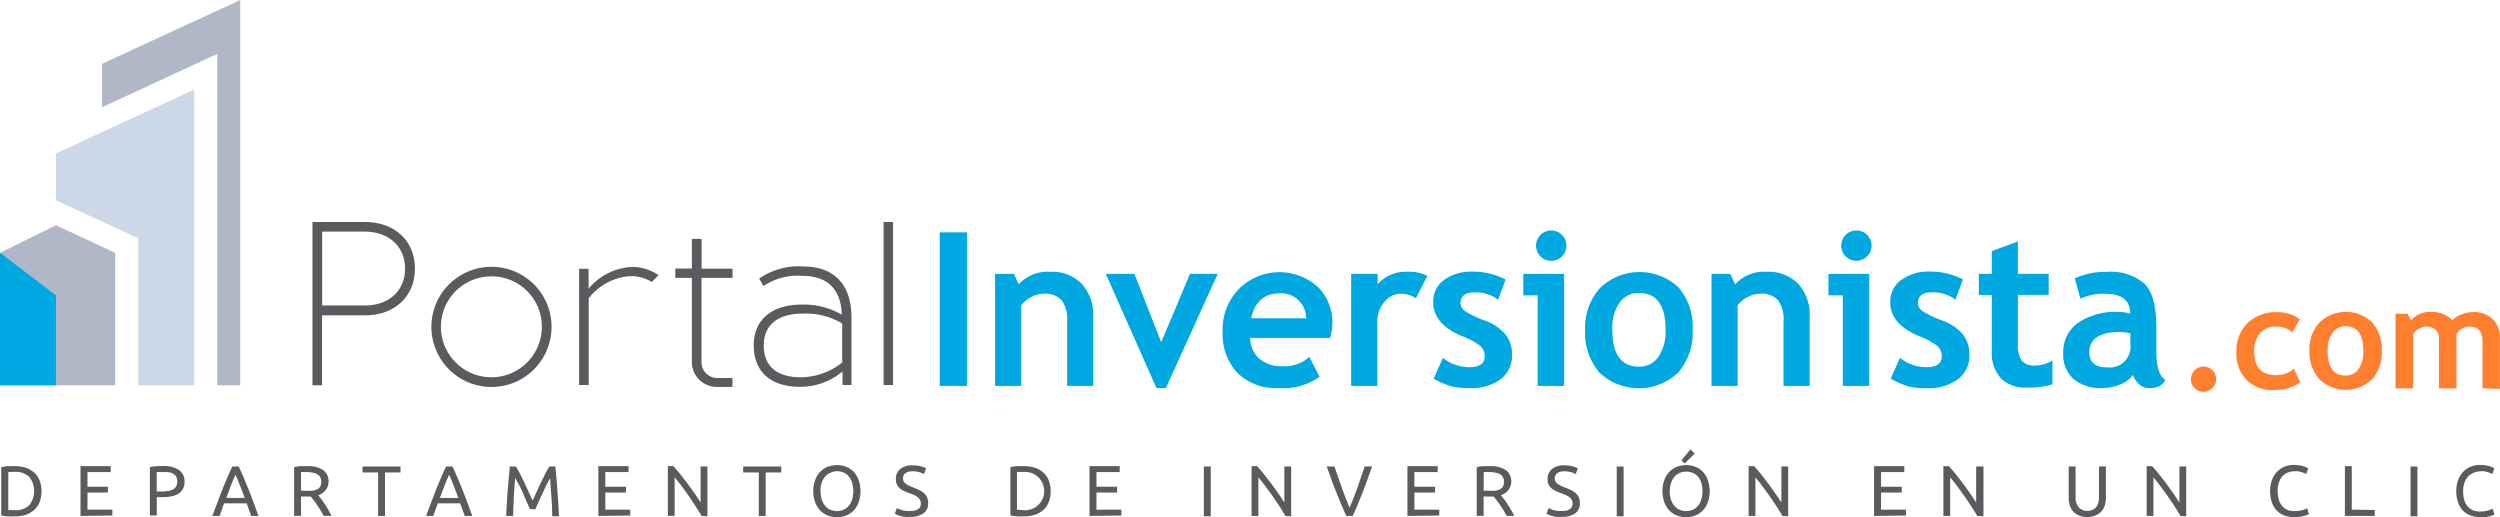 ﻿<svg xmlns="http://www.w3.org/2000/svg" viewBox="0 0 301.24 62.3"><defs><style>.cls-1{fill:#5b5b5f;}.cls-2{fill:#ff7f2f;}.cls-3{fill:#00a8e1;}.cls-4{fill:#7e8aa2;}.cls-4,.cls-5{opacity:0.61;}.cls-5{fill:#adbfd8;}</style></defs><title>logo-tipo</title><g id="Capa_2" data-name="Capa 2"><g id="Ecabezado"><path class="cls-1" d="M44,26.75c3.44,0,6,2.16,6,5.61S47.46,38,44,38H38.81v8.42H37.65V26.75Zm0,10.06c2.78,0,4.81-1.71,4.81-4.46s-2.1-4.44-4.81-4.44H38.82v8.9Z"/><path class="cls-1" d="M66.46,39.38a7.24,7.24,0,1,1-7.24-7.23A7.23,7.23,0,0,1,66.46,39.38ZM59.22,33.3a6.08,6.08,0,1,0,6.07,6.08,6.05,6.05,0,0,0-6.07-6.08Z"/><path class="cls-1" d="M70.93,34.77a7.3,7.3,0,0,1,5.23-2.61,5.63,5.63,0,0,1,3.19,1l-.81.82a4.85,4.85,0,0,0-2.6-.71,6.87,6.87,0,0,0-5,2.67V46.39H69.78v-14h1.14Z"/><path class="cls-1" d="M84.54,28.78v3.59h3.73v1.11H84.53V43.71a1.91,1.91,0,0,0,2,1.84h1.73v1.07H86.54a3,3,0,0,1-3.17-2.91V33.48h-2V32.36h2V28.78Z"/><path class="cls-1" d="M91.48,33.57a8.27,8.27,0,0,1,5.31-1.46c3.72,0,5.78,2.17,5.81,6.07v8.21h-1.08V44.76a7.91,7.91,0,0,1-5.11,1.85c-3.54,0-5.59-1.81-5.59-5,0-2.95,2-4.93,5.9-4.91a9.16,9.16,0,0,1,4.71,1.21c-.09-3.07-1.74-4.67-4.73-4.67A7.32,7.32,0,0,0,92,34.47Zm10,5.41a8.49,8.49,0,0,0-4.71-1.19c-3.24,0-4.74,1.52-4.74,3.82,0,2.46,1.5,3.86,4.51,3.85a8.13,8.13,0,0,0,4.94-1.78Z"/><path class="cls-1" d="M106.47,26.75h1.14V46.39h-1.14Z"/><path class="cls-2" d="M264,45.68a1.52,1.52,0,1,1,.44,1.08A1.46,1.46,0,0,1,264,45.68Z"/><path class="cls-2" d="M277.12,38.47l-.9,1.58a2.79,2.79,0,0,0-2-.7,2.39,2.39,0,0,0-1.9.8,3.24,3.24,0,0,0-.7,2.21q0,2.85,2.71,2.84a3.06,3.06,0,0,0,2.07-.78l.78,1.66a5.36,5.36,0,0,1-1.61.73A7.61,7.61,0,0,1,274,47a4.45,4.45,0,0,1-3.31-1.22,4.6,4.6,0,0,1-1.21-3.39,4.65,4.65,0,0,1,1.33-3.45,4.9,4.9,0,0,1,3.61-1.32A4.4,4.4,0,0,1,277.12,38.47Z"/><path class="cls-2" d="M278.28,42.25a4.78,4.78,0,0,1,1.19-3.37,4.59,4.59,0,0,1,6.35-.05A4.88,4.88,0,0,1,287,42.25a4.91,4.91,0,0,1-1.16,3.44,4.62,4.62,0,0,1-6.38,0A5,5,0,0,1,278.28,42.25Zm2.19,0q0,3,2.15,3a1.85,1.85,0,0,0,1.57-.78,3.65,3.65,0,0,0,.58-2.21q0-2.95-2.14-2.95a1.86,1.86,0,0,0-1.57.78A3.55,3.55,0,0,0,280.48,42.25Z"/><path class="cls-2" d="M299.13,46.79V41.13q0-1.78-1.6-1.78a1.68,1.68,0,0,0-.91.28,1.62,1.62,0,0,0-.62.64v6.53h-2.11v-6a1.39,1.39,0,0,0-.41-1.06,1.63,1.63,0,0,0-1.17-.39,1.65,1.65,0,0,0-.87.3,2,2,0,0,0-.68.65v6.5h-2.11v-9h1.45l.43.79a2.93,2.93,0,0,1,2.27-1,3.53,3.53,0,0,1,2.71,1,2.72,2.72,0,0,1,1.11-.71,4,4,0,0,1,1.42-.27,3.12,3.12,0,0,1,2.35.87,3.27,3.27,0,0,1,.84,2.38v6Z"/><path class="cls-3" d="M113.23,46.5V28h3.28V46.5Z"/><path class="cls-3" d="M128.59,46.5V38.7a3.91,3.91,0,0,0-.66-2.52,2.66,2.66,0,0,0-2.16-.79,3.35,3.35,0,0,0-1.48.39,3.42,3.42,0,0,0-1.23,1V46.5H119.9V33h2.27l.58,1.26a4.7,4.7,0,0,1,3.79-1.51,5,5,0,0,1,3.8,1.44,5.56,5.56,0,0,1,1.39,4V46.5Z"/><path class="cls-3" d="M140.48,46.76h-1.13L133.24,33h3.45l3.23,8.24L143.39,33h3.34Z"/><path class="cls-3" d="M160.28,40.72h-9.64a3.42,3.42,0,0,0,1.11,2.51,4,4,0,0,0,2.75.89A4.44,4.44,0,0,0,157.78,43L159,45.41a7.76,7.76,0,0,1-5,1.35,6.57,6.57,0,0,1-4.88-1.81,6.85,6.85,0,0,1-1.8-5,7,7,0,0,1,2-5.17,6.92,6.92,0,0,1,9.45-.23A6,6,0,0,1,160.55,39,8.8,8.8,0,0,1,160.28,40.72Zm-9.53-2.37h6.63a3,3,0,0,0-3.28-3Q151.41,35.39,150.76,38.35Z"/><path class="cls-3" d="M170.61,35.94a3.31,3.31,0,0,0-1.85-.55,2.51,2.51,0,0,0-1.95,1,3.62,3.62,0,0,0-.85,2.43V46.5h-3.15V33H166v1.24a4.48,4.48,0,0,1,3.52-1.49,5,5,0,0,1,2.47.49Z"/><path class="cls-3" d="M172.75,45.63l1.12-2.51a5,5,0,0,0,3.19,1.12q1.84,0,1.84-1.31a1.61,1.61,0,0,0-.55-1.26,8.48,8.48,0,0,0-2.16-1.16q-3.49-1.45-3.49-4.06A3.19,3.19,0,0,1,174,33.73a5.64,5.64,0,0,1,3.42-1,8.58,8.58,0,0,1,4,.95l-.91,2.44a4.29,4.29,0,0,0-2.87-.88q-1.65,0-1.65,1.31a1.18,1.18,0,0,0,.54.93,11.21,11.21,0,0,0,2.32,1.12,5.94,5.94,0,0,1,2.56,1.7,3.78,3.78,0,0,1,.78,2.41,3.53,3.53,0,0,1-1.39,3A6,6,0,0,1,177,46.76a8.55,8.55,0,0,1-2.16-.22A10.62,10.62,0,0,1,172.75,45.63Z"/><path class="cls-3" d="M185.28,46.5V35.59h-1.73V33h4.92V46.5Zm1.63-18.73a1.83,1.83,0,1,1-1.29.54A1.76,1.76,0,0,1,186.91,27.78Z"/><path class="cls-3" d="M191,39.72a7.14,7.14,0,0,1,1.78-5,6.86,6.86,0,0,1,9.48-.08,7.29,7.29,0,0,1,1.7,5.1,7.33,7.33,0,0,1-1.73,5.13,6.89,6.89,0,0,1-9.53,0A7.41,7.41,0,0,1,191,39.72Zm3.28,0q0,4.46,3.21,4.46A2.76,2.76,0,0,0,199.83,43a5.45,5.45,0,0,0,.86-3.3q0-4.4-3.2-4.4a2.78,2.78,0,0,0-2.34,1.16A5.3,5.3,0,0,0,194.28,39.72Z"/><path class="cls-3" d="M214.91,46.5V38.7a3.91,3.91,0,0,0-.66-2.52,2.66,2.66,0,0,0-2.16-.79,3.35,3.35,0,0,0-1.48.39,3.42,3.42,0,0,0-1.23,1V46.5h-3.15V33h2.27l.58,1.26a4.7,4.7,0,0,1,3.79-1.51,5,5,0,0,1,3.8,1.44,5.56,5.56,0,0,1,1.39,4V46.5Z"/><path class="cls-3" d="M222.05,46.5V35.59h-1.73V33h4.92V46.5Zm1.63-18.73a1.83,1.83,0,1,1-1.29.54A1.76,1.76,0,0,1,223.68,27.78Z"/><path class="cls-3" d="M227.82,45.63l1.12-2.51a5,5,0,0,0,3.19,1.12q1.84,0,1.84-1.31a1.61,1.61,0,0,0-.55-1.26,8.49,8.49,0,0,0-2.16-1.16q-3.49-1.45-3.49-4.06a3.19,3.19,0,0,1,1.34-2.73,5.64,5.64,0,0,1,3.42-1,8.58,8.58,0,0,1,4,.95l-.91,2.44a4.29,4.29,0,0,0-2.87-.88q-1.65,0-1.65,1.31a1.18,1.18,0,0,0,.54.93,11.2,11.2,0,0,0,2.32,1.12,5.94,5.94,0,0,1,2.56,1.7,3.78,3.78,0,0,1,.78,2.41,3.53,3.53,0,0,1-1.39,3,6,6,0,0,1-3.79,1.08,8.54,8.54,0,0,1-2.16-.22A10.62,10.62,0,0,1,227.82,45.63Z"/><path class="cls-3" d="M240,35.54h-1.56V33H240V30.26l3.15-1.16V33h3.71v2.53h-3.71v5.91a3.48,3.48,0,0,0,.45,2,1.88,1.88,0,0,0,1.59.6,3.91,3.91,0,0,0,2.12-.62v2.9a10,10,0,0,1-3.13.38,4.07,4.07,0,0,1-3.1-1.14A4.53,4.53,0,0,1,240,42.37Z"/><path class="cls-3" d="M257,45.16a3,3,0,0,1-1.49,1.15,5.69,5.69,0,0,1-2.22.45,5,5,0,0,1-3.43-1.09,3.89,3.89,0,0,1-1.25-3.09,4.33,4.33,0,0,1,1.76-3.67,8.18,8.18,0,0,1,5-1.32,5.53,5.53,0,0,1,1.31.19q0-2.38-3-2.38a6.67,6.67,0,0,0-3,.59L250,33.54a8.86,8.86,0,0,1,3.87-.78,6.27,6.27,0,0,1,4.52,1.41q1.44,1.4,1.44,5.32v2.89q0,2.7,1.08,3.39a1.7,1.7,0,0,1-.87.84,3.5,3.5,0,0,1-1.1.16,1.75,1.75,0,0,1-1.22-.5A2.57,2.57,0,0,1,257,45.16Zm-.3-5a6.7,6.7,0,0,0-1.21-.16q-3.73,0-3.73,2.45,0,1.81,2.1,1.81a2.51,2.51,0,0,0,2.84-2.84Z"/><polygon class="cls-4" points="13.88 30.47 6.74 27.14 0 30.46 0 46.43 13.88 46.43 13.88 30.47"/><polygon class="cls-4" points="12.29 7.69 12.29 12.92 26.18 6.5 26.18 46.43 28.95 46.43 28.95 0 12.29 7.69"/><polygon class="cls-5" points="6.74 18.49 6.74 24.13 16.66 28.71 16.66 46.43 23.4 46.43 23.4 10.79 6.74 18.49"/><polygon class="cls-3" points="6.74 35.6 0 30.46 0 46.43 6.74 46.43 6.74 35.6"/><path class="cls-1" d="M5,59.18a3.45,3.45,0,0,1-.24,1.35,2.5,2.5,0,0,1-.68.95,2.91,2.91,0,0,1-1,.56,4.62,4.62,0,0,1-1.34.18l-.8,0a4.73,4.73,0,0,1-.79-.12V56.29a4.84,4.84,0,0,1,.79-.12l.8,0a4.62,4.62,0,0,1,1.34.18,2.89,2.89,0,0,1,1,.56,2.51,2.51,0,0,1,.68.95A3.46,3.46,0,0,1,5,59.18Zm-3.24,2.3a2.36,2.36,0,0,0,1.77-.61,2.76,2.76,0,0,0,0-3.4,2.36,2.36,0,0,0-1.77-.61H1.23L1,56.9v4.56l.27,0Z"/><path class="cls-1" d="M9.7,62.17v-6h3.64v.71h-2.8v1.77H13v.7H10.54v2.06h3v.71Z"/><path class="cls-1" d="M19.63,56.15a3.32,3.32,0,0,1,1.93.48A1.63,1.63,0,0,1,22.24,58a1.93,1.93,0,0,1-.18.88,1.51,1.51,0,0,1-.53.59,2.42,2.42,0,0,1-.85.33,5.54,5.54,0,0,1-1.13.1h-.66v2.21h-.83V56.29a4.84,4.84,0,0,1,.79-.12Zm.07.73q-.53,0-.82,0v2.34h.63a4.88,4.88,0,0,0,.77-.06,1.76,1.76,0,0,0,.58-.19.93.93,0,0,0,.37-.37,1.22,1.22,0,0,0,.13-.59,1.09,1.09,0,0,0-.13-.57,1,1,0,0,0-.36-.36,1.55,1.55,0,0,0-.53-.18A3.8,3.8,0,0,0,19.7,56.88Z"/><path class="cls-1" d="M30.27,62.17q-.15-.39-.28-.76l-.27-.76H27l-.54,1.52h-.87l.65-1.75q.3-.8.59-1.53t.57-1.38q.28-.66.59-1.3h.77q.31.64.59,1.3t.57,1.38q.29.72.59,1.53l.64,1.75ZM29.49,60q-.28-.75-.55-1.45t-.56-1.35q-.3.64-.57,1.35T27.27,60Z"/><path class="cls-1" d="M38.35,59.67l.35.45q.21.28.43.62t.44.71a7.45,7.45,0,0,1,.37.71H39q-.17-.33-.37-.66t-.41-.64c-.14-.2-.27-.39-.41-.57l-.37-.46H36.27v2.33h-.83V56.29a4.84,4.84,0,0,1,.79-.12l.8,0a3.25,3.25,0,0,1,1.91.47A1.62,1.62,0,0,1,39.59,58a1.65,1.65,0,0,1-.31,1A1.84,1.84,0,0,1,38.35,59.67Zm-1.26-2.79q-.53,0-.82,0v2.25h.59a6.36,6.36,0,0,0,.77,0,1.75,1.75,0,0,0,.58-.16.88.88,0,0,0,.37-.34,1.13,1.13,0,0,0,.13-.58,1.09,1.09,0,0,0-.13-.56,1,1,0,0,0-.35-.35,1.52,1.52,0,0,0-.52-.18A3.7,3.7,0,0,0,37.08,56.88Z"/><path class="cls-1" d="M48.26,56.21v.72H46.39v5.24h-.83V56.93H43.68v-.72Z"/><path class="cls-1" d="M56,62.17q-.15-.39-.28-.76l-.27-.76h-2.7l-.54,1.52h-.87L52,60.42q.3-.8.59-1.53t.57-1.38q.28-.66.59-1.3h.77q.31.64.59,1.3t.57,1.38q.29.72.59,1.53l.64,1.75ZM55.23,60q-.28-.75-.55-1.45t-.56-1.35q-.3.64-.57,1.35T53,60Z"/><path class="cls-1" d="M63.85,61.34l-.23-.53-.31-.69L63,59.37l-.35-.74L62.31,58l-.23-.42q-.1,1-.16,2.2t-.1,2.39H61q0-.77.08-1.56c0-.53.06-1,.1-1.55s.08-1,.12-1.48.09-.94.14-1.37h.73q.23.38.5.89t.53,1.08q.27.56.52,1.13l.46,1,.46-1q.25-.56.52-1.13t.53-1.08q.27-.52.5-.89h.73q.29,2.88.44,6h-.82q0-1.2-.1-2.39t-.16-2.2l-.23.42-.31.62-.35.74-.35.76-.31.69-.23.53Z"/><path class="cls-1" d="M72.1,62.17v-6h3.64v.71h-2.8v1.77h2.49v.7H72.94v2.06h3v.71Z"/><path class="cls-1" d="M84.54,62.17l-.43-.71-.53-.82L83,59.77l-.61-.85-.58-.77q-.28-.36-.52-.64v4.65h-.82v-6h.66q.4.43.86,1t.91,1.18q.45.6.85,1.19t.67,1V56.21h.82v6Z"/><path class="cls-1" d="M94.14,56.21v.72H92.26v5.24h-.83V56.93H89.55v-.72Z"/><path class="cls-1" d="M98,59.18a3.71,3.71,0,0,1,.23-1.35,2.79,2.79,0,0,1,.62-1,2.56,2.56,0,0,1,.91-.59,3.08,3.08,0,0,1,1.1-.2,3,3,0,0,1,1.09.2,2.54,2.54,0,0,1,.9.59,2.81,2.81,0,0,1,.61,1,4.1,4.1,0,0,1,0,2.7,2.82,2.82,0,0,1-.61,1,2.53,2.53,0,0,1-.9.59,3,3,0,0,1-1.09.2,3.08,3.08,0,0,1-1.1-.2,2.55,2.55,0,0,1-.91-.59,2.8,2.8,0,0,1-.62-1A3.71,3.71,0,0,1,98,59.18Zm.88,0a3.31,3.31,0,0,0,.14,1,2.19,2.19,0,0,0,.39.75,1.72,1.72,0,0,0,.62.48,2,2,0,0,0,.82.17,1.92,1.92,0,0,0,.82-.17,1.73,1.73,0,0,0,.62-.48,2.21,2.21,0,0,0,.39-.75,3.59,3.59,0,0,0,0-2,2.22,2.22,0,0,0-.39-.75,1.72,1.72,0,0,0-.62-.48,1.91,1.91,0,0,0-.82-.17A1.94,1.94,0,0,0,100,57a1.71,1.71,0,0,0-.62.48,2.2,2.2,0,0,0-.39.75A3.3,3.3,0,0,0,98.86,59.18Z"/><path class="cls-1" d="M109.65,61.57q1.31,0,1.31-.89a.9.9,0,0,0-.12-.47,1.12,1.12,0,0,0-.31-.34,2.2,2.2,0,0,0-.45-.25l-.54-.21a5.36,5.36,0,0,1-.62-.25,2.17,2.17,0,0,1-.51-.33,1.43,1.43,0,0,1-.34-.46,1.51,1.51,0,0,1-.12-.64,1.49,1.49,0,0,1,.53-1.22,2.25,2.25,0,0,1,1.47-.44,3.9,3.9,0,0,1,1,.12,2.25,2.25,0,0,1,.65.25l-.27.68a2.36,2.36,0,0,0-.54-.22,2.9,2.9,0,0,0-.83-.11,1.85,1.85,0,0,0-.45.05,1.15,1.15,0,0,0-.36.15.76.76,0,0,0-.25.26.74.74,0,0,0-.09.37.79.79,0,0,0,.09.4.94.94,0,0,0,.27.29,2.24,2.24,0,0,0,.4.23l.5.21q.39.15.71.31a2.33,2.33,0,0,1,.56.37,1.49,1.49,0,0,1,.37.51,1.8,1.8,0,0,1,.13.72,1.41,1.41,0,0,1-.57,1.2,2.68,2.68,0,0,1-1.61.42,4.18,4.18,0,0,1-.65,0,5,5,0,0,1-.53-.11,3.05,3.05,0,0,1-.4-.14l-.26-.12.25-.69a3.7,3.7,0,0,0,.6.25A3.09,3.09,0,0,0,109.65,61.57Z"/><path class="cls-1" d="M126.6,59.18a3.45,3.45,0,0,1-.24,1.35,2.5,2.5,0,0,1-.68.95,2.91,2.91,0,0,1-1,.56,4.62,4.62,0,0,1-1.34.18l-.8,0a4.73,4.73,0,0,1-.79-.12V56.29a4.84,4.84,0,0,1,.79-.12l.8,0a4.62,4.62,0,0,1,1.34.18,2.89,2.89,0,0,1,1,.56,2.51,2.51,0,0,1,.68.95A3.46,3.46,0,0,1,126.6,59.18Zm-3.24,2.3a2.31,2.31,0,1,0,0-4.61h-.55l-.27,0v4.56l.27,0Z"/><path class="cls-1" d="M131.28,62.17v-6h3.64v.71h-2.8v1.77h2.49v.7h-2.49v2.06h3v.71Z"/><path class="cls-1" d="M145.06,56.21h.83v6h-.83Z"/><path class="cls-1" d="M154.89,62.17l-.43-.71-.53-.82-.59-.86-.61-.85-.58-.77q-.28-.36-.52-.64v4.65h-.82v-6h.66q.4.43.86,1t.91,1.18q.45.6.85,1.19t.67,1V56.21h.82v6Z"/><path class="cls-1" d="M165.33,56.21q-.33.95-.62,1.75t-.58,1.53q-.28.72-.56,1.38t-.57,1.3h-.78q-.29-.64-.57-1.3t-.57-1.38q-.29-.72-.59-1.53t-.62-1.75h.92q.46,1.36.91,2.61t.92,2.36q.47-1.09.92-2.35t.9-2.62Z"/><path class="cls-1" d="M169.59,62.17v-6h3.64v.71h-2.8v1.77h2.49v.7h-2.49v2.06h3v.71Z"/><path class="cls-1" d="M180.86,59.67l.35.45q.21.28.43.62t.44.71a7.45,7.45,0,0,1,.37.71h-.91q-.17-.33-.37-.66t-.41-.64c-.14-.2-.27-.39-.41-.57l-.37-.46h-1.21v2.33h-.83V56.29a4.84,4.84,0,0,1,.79-.12l.8,0a3.25,3.25,0,0,1,1.91.47A1.62,1.62,0,0,1,182.1,58a1.65,1.65,0,0,1-.31,1A1.84,1.84,0,0,1,180.86,59.67Zm-1.26-2.79q-.53,0-.82,0v2.25h.59a6.36,6.36,0,0,0,.77,0,1.75,1.75,0,0,0,.58-.16.88.88,0,0,0,.37-.34,1.13,1.13,0,0,0,.13-.58,1.09,1.09,0,0,0-.13-.56,1,1,0,0,0-.35-.35,1.52,1.52,0,0,0-.52-.18A3.7,3.7,0,0,0,179.59,56.88Z"/><path class="cls-1" d="M188.18,61.57q1.31,0,1.31-.89a.9.9,0,0,0-.12-.47,1.12,1.12,0,0,0-.31-.34,2.2,2.2,0,0,0-.45-.25l-.54-.21a5.36,5.36,0,0,1-.62-.25,2.17,2.17,0,0,1-.51-.33,1.43,1.43,0,0,1-.34-.46,1.51,1.51,0,0,1-.12-.64,1.49,1.49,0,0,1,.53-1.22,2.25,2.25,0,0,1,1.47-.44,3.9,3.9,0,0,1,1,.12,2.25,2.25,0,0,1,.65.25l-.27.68a2.36,2.36,0,0,0-.54-.22,2.9,2.9,0,0,0-.83-.11,1.85,1.85,0,0,0-.45.05,1.15,1.15,0,0,0-.36.15.76.76,0,0,0-.25.26.74.74,0,0,0-.09.37.79.79,0,0,0,.09.4.94.94,0,0,0,.27.29,2.24,2.24,0,0,0,.4.23l.5.21q.39.15.71.31a2.33,2.33,0,0,1,.56.37,1.49,1.49,0,0,1,.37.51,1.8,1.8,0,0,1,.13.72,1.41,1.41,0,0,1-.57,1.2,2.68,2.68,0,0,1-1.61.42,4.18,4.18,0,0,1-.65,0,5,5,0,0,1-.53-.11,3.05,3.05,0,0,1-.4-.14l-.26-.12.25-.69a3.7,3.7,0,0,0,.6.25A3.09,3.09,0,0,0,188.18,61.57Z"/><path class="cls-1" d="M194.81,56.21h.83v6h-.83Z"/><path class="cls-1" d="M200.32,59.18a3.71,3.71,0,0,1,.23-1.35,2.79,2.79,0,0,1,.62-1,2.56,2.56,0,0,1,.91-.59,3.08,3.08,0,0,1,1.1-.2,3,3,0,0,1,1.09.2,2.54,2.54,0,0,1,.9.59,2.81,2.81,0,0,1,.61,1,4.1,4.1,0,0,1,0,2.7,2.82,2.82,0,0,1-.61,1,2.53,2.53,0,0,1-.9.59,3,3,0,0,1-1.09.2,3.08,3.08,0,0,1-1.1-.2,2.55,2.55,0,0,1-.91-.59,2.8,2.8,0,0,1-.62-1A3.71,3.71,0,0,1,200.32,59.18Zm.88,0a3.31,3.31,0,0,0,.14,1,2.19,2.19,0,0,0,.39.75,1.72,1.72,0,0,0,.62.48,2,2,0,0,0,.82.17,1.92,1.92,0,0,0,.82-.17,1.73,1.73,0,0,0,.62-.48,2.21,2.21,0,0,0,.39-.75,3.59,3.59,0,0,0,0-2,2.22,2.22,0,0,0-.39-.75A1.72,1.72,0,0,0,204,57a1.91,1.91,0,0,0-.82-.17,1.94,1.94,0,0,0-.82.17,1.71,1.71,0,0,0-.62.48,2.2,2.2,0,0,0-.39.75A3.3,3.3,0,0,0,201.2,59.18Zm3-4.52L203,55.84l-.4-.36,1.1-1.33Z"/><path class="cls-1" d="M214.78,62.17l-.43-.71-.53-.82-.59-.86-.61-.85-.58-.77q-.28-.36-.52-.64v4.65h-.82v-6h.66q.4.43.86,1t.91,1.18q.45.6.85,1.19t.67,1V56.21h.82v6Z"/><path class="cls-1" d="M225.82,62.17v-6h3.64v.71h-2.8v1.77h2.49v.7h-2.49v2.06h3v.71Z"/><path class="cls-1" d="M238.25,62.17l-.43-.71-.53-.82-.59-.86-.61-.85-.58-.77q-.28-.36-.52-.64v4.65h-.82v-6h.66q.4.43.86,1t.91,1.18q.45.6.85,1.19t.67,1V56.21H239v6Z"/><path class="cls-1" d="M251.52,62.3a2.62,2.62,0,0,1-1-.18,1.9,1.9,0,0,1-.71-.49,2,2,0,0,1-.41-.74,3.12,3.12,0,0,1-.13-.93V56.21h.83v3.65a1.81,1.81,0,0,0,.4,1.3,1.38,1.38,0,0,0,1,.4,1.62,1.62,0,0,0,.58-.1,1.15,1.15,0,0,0,.45-.3,1.42,1.42,0,0,0,.29-.53,2.55,2.55,0,0,0,.1-.77V56.21h.83v3.74a3.12,3.12,0,0,1-.13.93,2,2,0,0,1-.41.74,1.94,1.94,0,0,1-.71.49A2.58,2.58,0,0,1,251.52,62.3Z"/><path class="cls-1" d="M262.74,62.17l-.43-.71-.53-.82-.59-.86-.61-.85-.58-.77q-.28-.36-.52-.64v4.65h-.82v-6h.66q.4.43.86,1t.91,1.18q.45.6.85,1.19t.67,1V56.21h.82v6Z"/><path class="cls-1" d="M276.34,62.3a3.06,3.06,0,0,1-1.14-.21,2.44,2.44,0,0,1-.89-.6,2.72,2.72,0,0,1-.57-1,4,4,0,0,1-.2-1.33,3.62,3.62,0,0,1,.23-1.33,2.88,2.88,0,0,1,.62-1,2.6,2.6,0,0,1,.9-.6,2.94,2.94,0,0,1,1.1-.21,3.93,3.93,0,0,1,.67.05,4,4,0,0,1,.52.12,2.49,2.49,0,0,1,.36.14l.19.1-.24.69-.22-.11-.33-.12-.4-.1a2.58,2.58,0,0,0-.44,0,2.14,2.14,0,0,0-.85.16,1.77,1.77,0,0,0-.65.47,2.15,2.15,0,0,0-.41.75,3.24,3.24,0,0,0-.14,1,3.51,3.51,0,0,0,.13,1,2.11,2.11,0,0,0,.37.75,1.68,1.68,0,0,0,.62.49,2.06,2.06,0,0,0,.87.17,3.17,3.17,0,0,0,1-.12,4.15,4.15,0,0,0,.57-.21l.21.69-.21.11-.39.12a4.75,4.75,0,0,1-.54.1A5,5,0,0,1,276.34,62.3Z"/><path class="cls-1" d="M286.14,61.45v.72h-3.59v-6h.83v5.24Z"/><path class="cls-1" d="M290.46,56.21h.83v6h-.83Z"/><path class="cls-1" d="M298.77,62.3a3.06,3.06,0,0,1-1.14-.21,2.44,2.44,0,0,1-.89-.6,2.72,2.72,0,0,1-.57-1,4,4,0,0,1-.2-1.33,3.62,3.62,0,0,1,.23-1.33,2.88,2.88,0,0,1,.62-1,2.6,2.6,0,0,1,.9-.6,2.94,2.94,0,0,1,1.1-.21,3.93,3.93,0,0,1,.67.05,4,4,0,0,1,.52.12,2.49,2.49,0,0,1,.36.14l.19.1-.24.69-.22-.11-.33-.12-.4-.1a2.58,2.58,0,0,0-.44,0A2.14,2.14,0,0,0,298,57a1.77,1.77,0,0,0-.65.47,2.15,2.15,0,0,0-.41.75,3.24,3.24,0,0,0-.14,1,3.51,3.51,0,0,0,.13,1,2.11,2.11,0,0,0,.37.75,1.68,1.68,0,0,0,.62.49,2.06,2.06,0,0,0,.87.17,3.17,3.17,0,0,0,1-.12,4.15,4.15,0,0,0,.57-.21l.21.69-.21.11-.39.12a4.75,4.75,0,0,1-.54.1A5,5,0,0,1,298.77,62.3Z"/></g></g></svg>